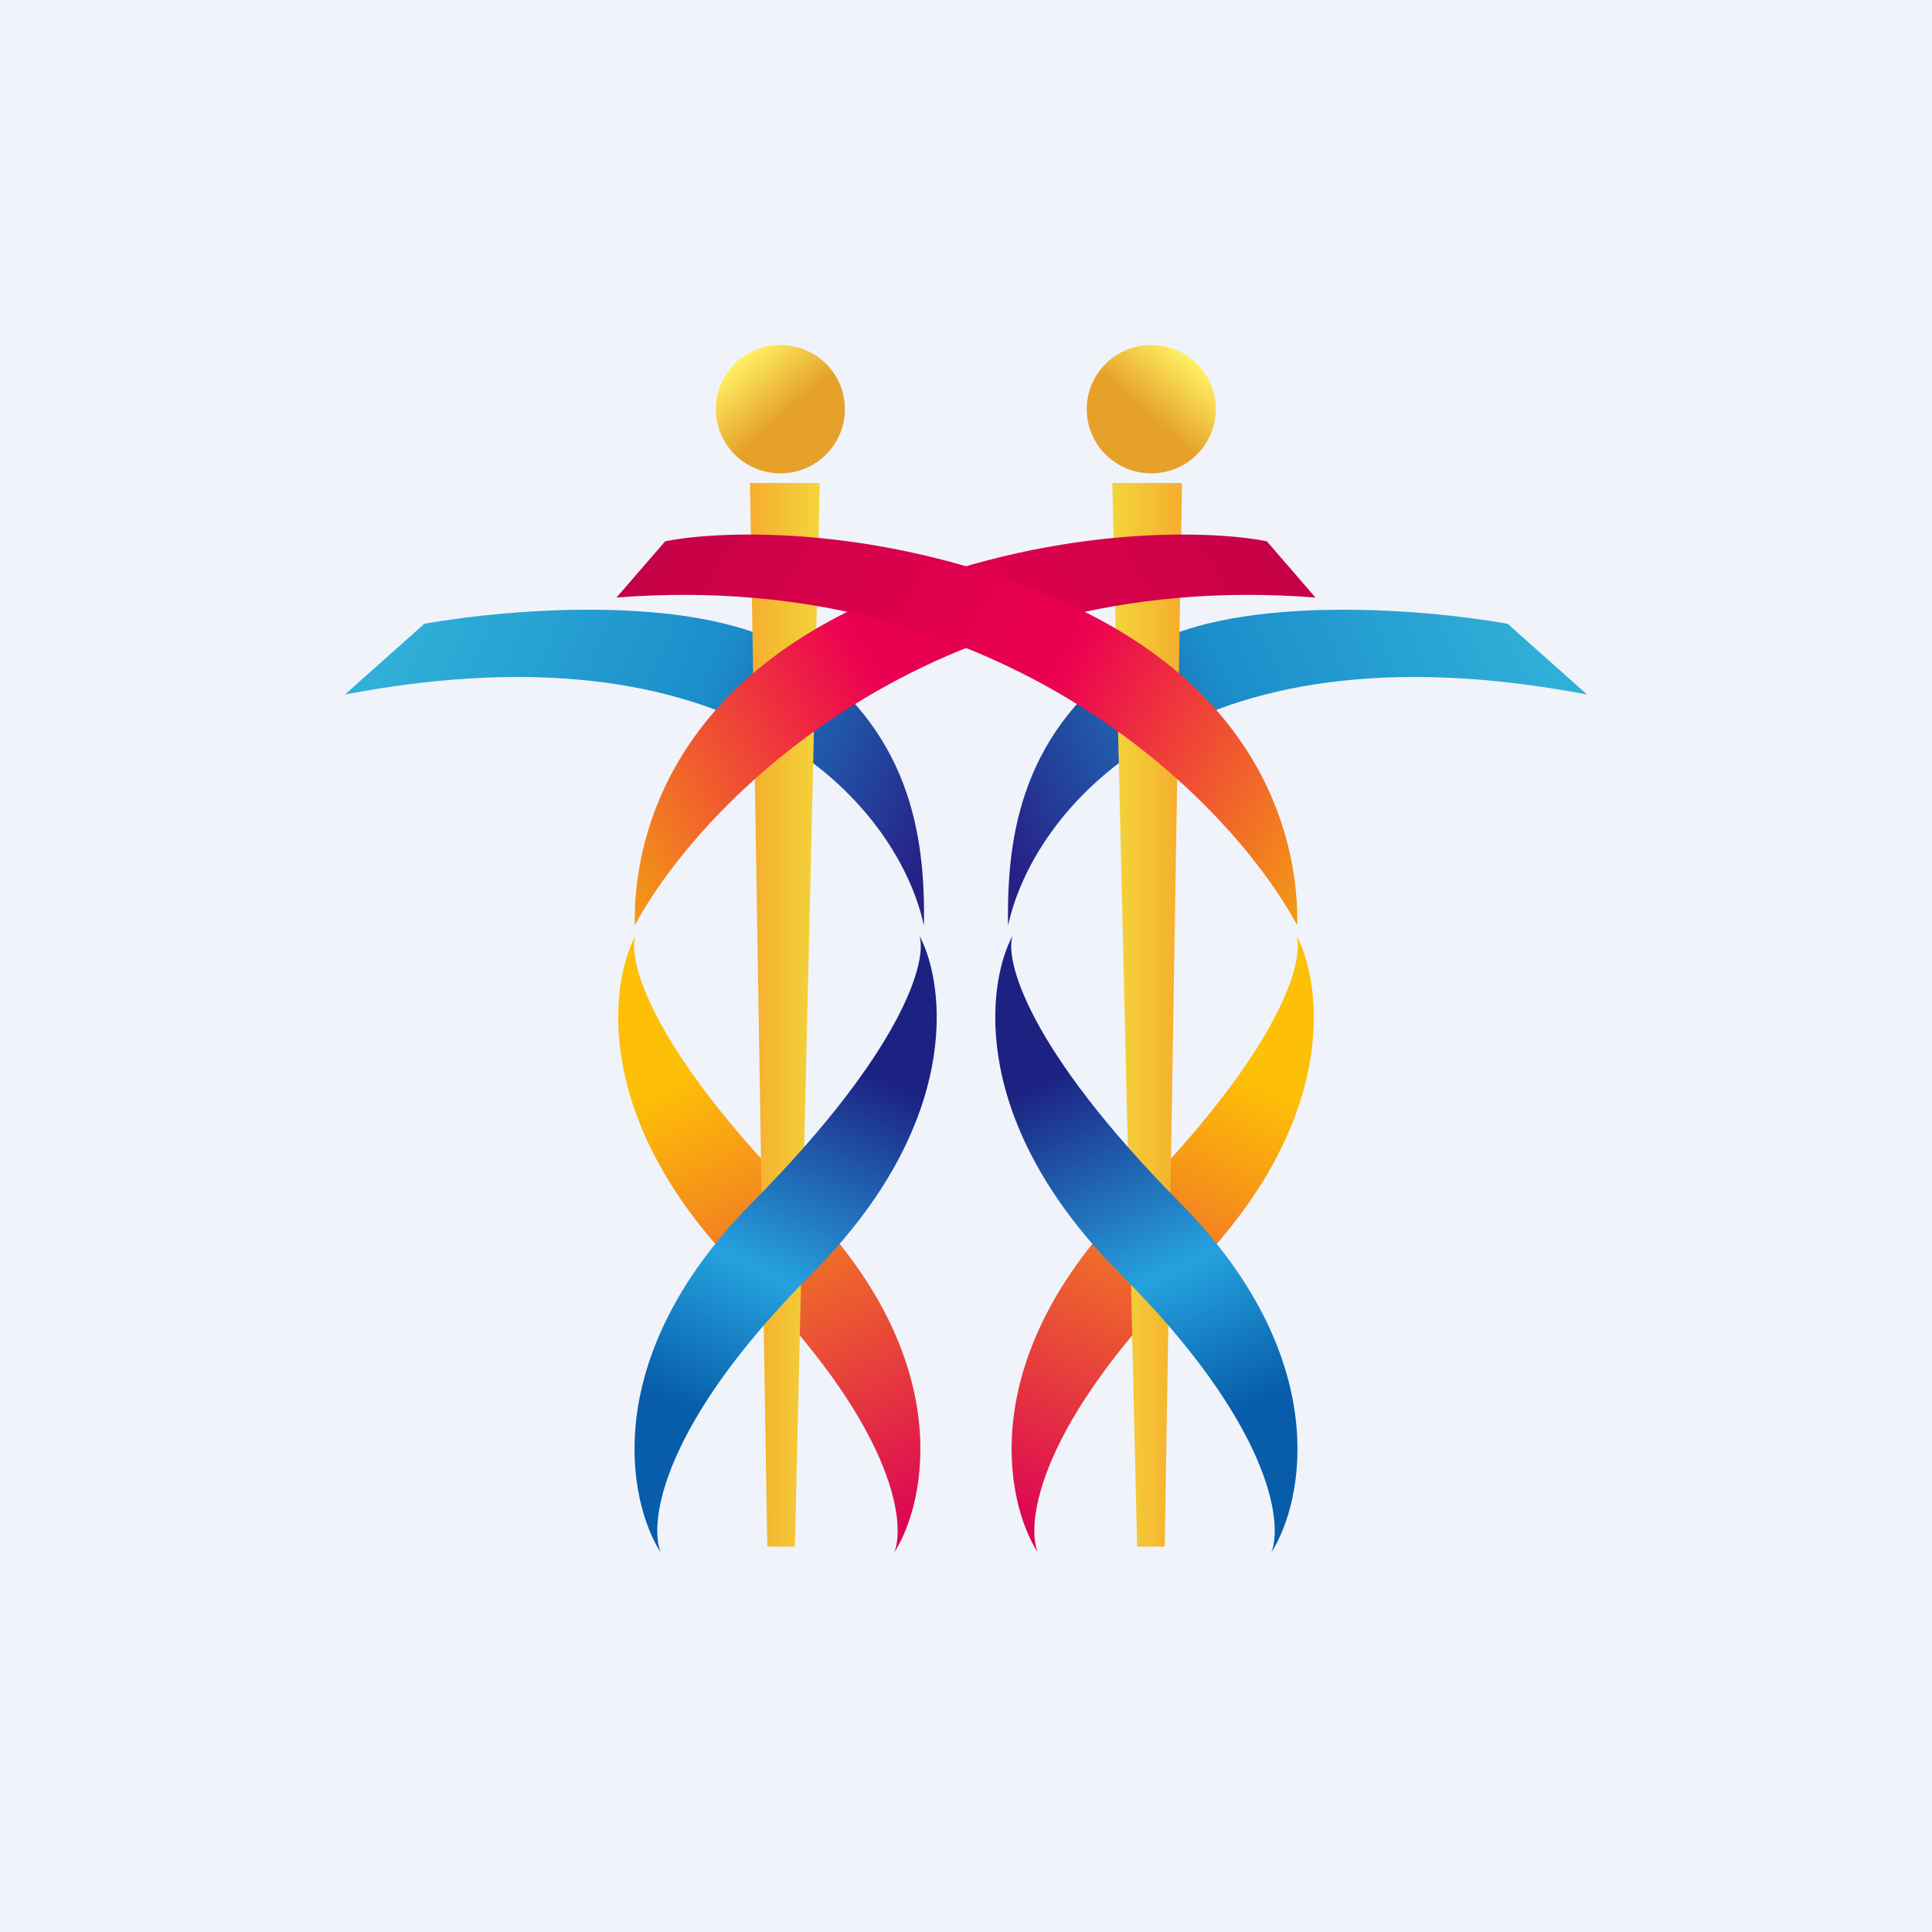 <!-- by TradingView --><svg width="56" height="56" viewBox="0 0 56 56" xmlns="http://www.w3.org/2000/svg"><path fill="#F0F3FA" d="M0 0h56v56H0z"/><path d="M12.3 18.08 10 20.13c11.81-2.25 16.11 3.53 16.78 6.7.05-2.68-.43-5.7-3.7-7.9-2.62-1.75-8.27-1.3-10.77-.85Z" fill="url(#a)"/><path d="m43.7 18.08 2.3 2.05c-11.81-2.25-16.11 3.53-16.78 6.7-.05-2.68.43-5.7 3.7-7.9 2.62-1.75 8.27-1.3 10.77-.85Z" fill="url(#b)"/><path d="M23.27 34.86c-4.42-4.47-5.08-7.03-4.85-7.74-.77 1.45-1.23 5.44 3.12 9.8s4.73 7.2 4.38 8.08c.96-1.51 1.78-5.66-2.65-10.14Z" fill="url(#c)"/><path d="M32.73 34.86c4.42-4.47 5.08-7.03 4.85-7.74.77 1.45 1.23 5.44-3.12 9.8s-4.73 7.2-4.38 8.08c-.96-1.51-1.78-5.66 2.65-10.14Z" fill="url(#d)"/><path d="m21.74 14 .5 30.83h.8L23.76 14h-2.02Z" fill="url(#e)"/><path d="m34.26 14-.5 30.83h-.8L32.24 14h2.02Z" fill="url(#f)"/><ellipse cx="22.62" cy="11.86" rx="1.87" ry="1.86" fill="url(#g)"/><ellipse cx="1.87" cy="1.86" rx="1.87" ry="1.86" transform="matrix(-1 0 0 1 35.24 10)" fill="url(#h)"/><path d="m36.72 15.69 1.41 1.63c-11.22-.88-17.83 5.97-19.73 9.5-.05-2.33.9-6.88 7.06-9.5 4.93-2.1 9.56-1.97 11.26-1.63Z" fill="url(#i)"/><path d="m19.28 15.69-1.41 1.63c11.22-.88 17.83 5.97 19.73 9.5.05-2.33-.9-6.88-7.06-9.5-4.93-2.1-9.56-1.97-11.26-1.63Z" fill="url(#j)"/><path d="M21.8 34.86c4.42-4.47 5.08-7.03 4.85-7.74.77 1.45 1.23 5.44-3.12 9.8s-4.73 7.2-4.38 8.08c-.96-1.51-1.78-5.66 2.65-10.14Z" fill="url(#k)"/><path d="M34.2 34.86c-4.42-4.47-5.08-7.03-4.85-7.74-.77 1.45-1.23 5.44 3.12 9.8s4.73 7.2 4.38 8.08c.96-1.51 1.78-5.66-2.65-10.14Z" fill="url(#l)"/><defs><linearGradient id="a" x1="11.3" y1="19.03" x2="26.37" y2="25.89" gradientUnits="userSpaceOnUse"><stop stop-color="#30AFD8"/><stop offset=".53" stop-color="#1B8DCA"/><stop offset="1" stop-color="#272086"/></linearGradient><linearGradient id="b" x1="44.7" y1="19.03" x2="29.63" y2="25.89" gradientUnits="userSpaceOnUse"><stop stop-color="#30AFD8"/><stop offset=".53" stop-color="#1B8DCA"/><stop offset="1" stop-color="#272086"/></linearGradient><linearGradient id="c" x1="18.37" y1="28.02" x2="25.99" y2="44.41" gradientUnits="userSpaceOnUse"><stop offset=".19" stop-color="#FEC006"/><stop offset="1" stop-color="#DC0455"/></linearGradient><linearGradient id="d" x1="37.63" y1="28.02" x2="30.01" y2="44.41" gradientUnits="userSpaceOnUse"><stop offset=".19" stop-color="#FEC006"/><stop offset="1" stop-color="#DC0455"/></linearGradient><linearGradient id="e" x1="21.74" y1="25.36" x2="23.76" y2="25.36" gradientUnits="userSpaceOnUse"><stop stop-color="#F6AD2D"/><stop offset="1" stop-color="#F3D53B"/></linearGradient><linearGradient id="f" x1="34.26" y1="25.36" x2="32.24" y2="25.36" gradientUnits="userSpaceOnUse"><stop stop-color="#F6AD2D"/><stop offset="1" stop-color="#F3D53B"/></linearGradient><linearGradient id="g" x1="21.36" y1="10.41" x2="23.5" y2="12.88" gradientUnits="userSpaceOnUse"><stop stop-color="#FFF364"/><stop offset=".65" stop-color="#E6A12A"/></linearGradient><linearGradient id="h" x1=".61" y1=".41" x2="2.74" y2="2.88" gradientUnits="userSpaceOnUse"><stop stop-color="#FFF364"/><stop offset=".65" stop-color="#E6A12A"/></linearGradient><linearGradient id="i" x1="37.01" y1="16.21" x2="18.45" y2="26.92" gradientUnits="userSpaceOnUse"><stop stop-color="#C60146"/><stop offset=".55" stop-color="#EC0051"/><stop offset="1" stop-color="#F39B15"/></linearGradient><linearGradient id="j" x1="18.99" y1="16.21" x2="37.55" y2="26.92" gradientUnits="userSpaceOnUse"><stop stop-color="#C60146"/><stop offset=".55" stop-color="#EC0051"/><stop offset="1" stop-color="#F39B15"/></linearGradient><linearGradient id="k" x1="26.7" y1="28.02" x2="19.08" y2="44.41" gradientUnits="userSpaceOnUse"><stop offset=".19" stop-color="#1C2282"/><stop offset=".55" stop-color="#25A2DE"/><stop offset=".8" stop-color="#075DA9"/></linearGradient><linearGradient id="l" x1="29.3" y1="28.02" x2="36.92" y2="44.41" gradientUnits="userSpaceOnUse"><stop offset=".19" stop-color="#1C2282"/><stop offset=".55" stop-color="#25A2DE"/><stop offset=".8" stop-color="#075DA9"/></linearGradient></defs></svg>